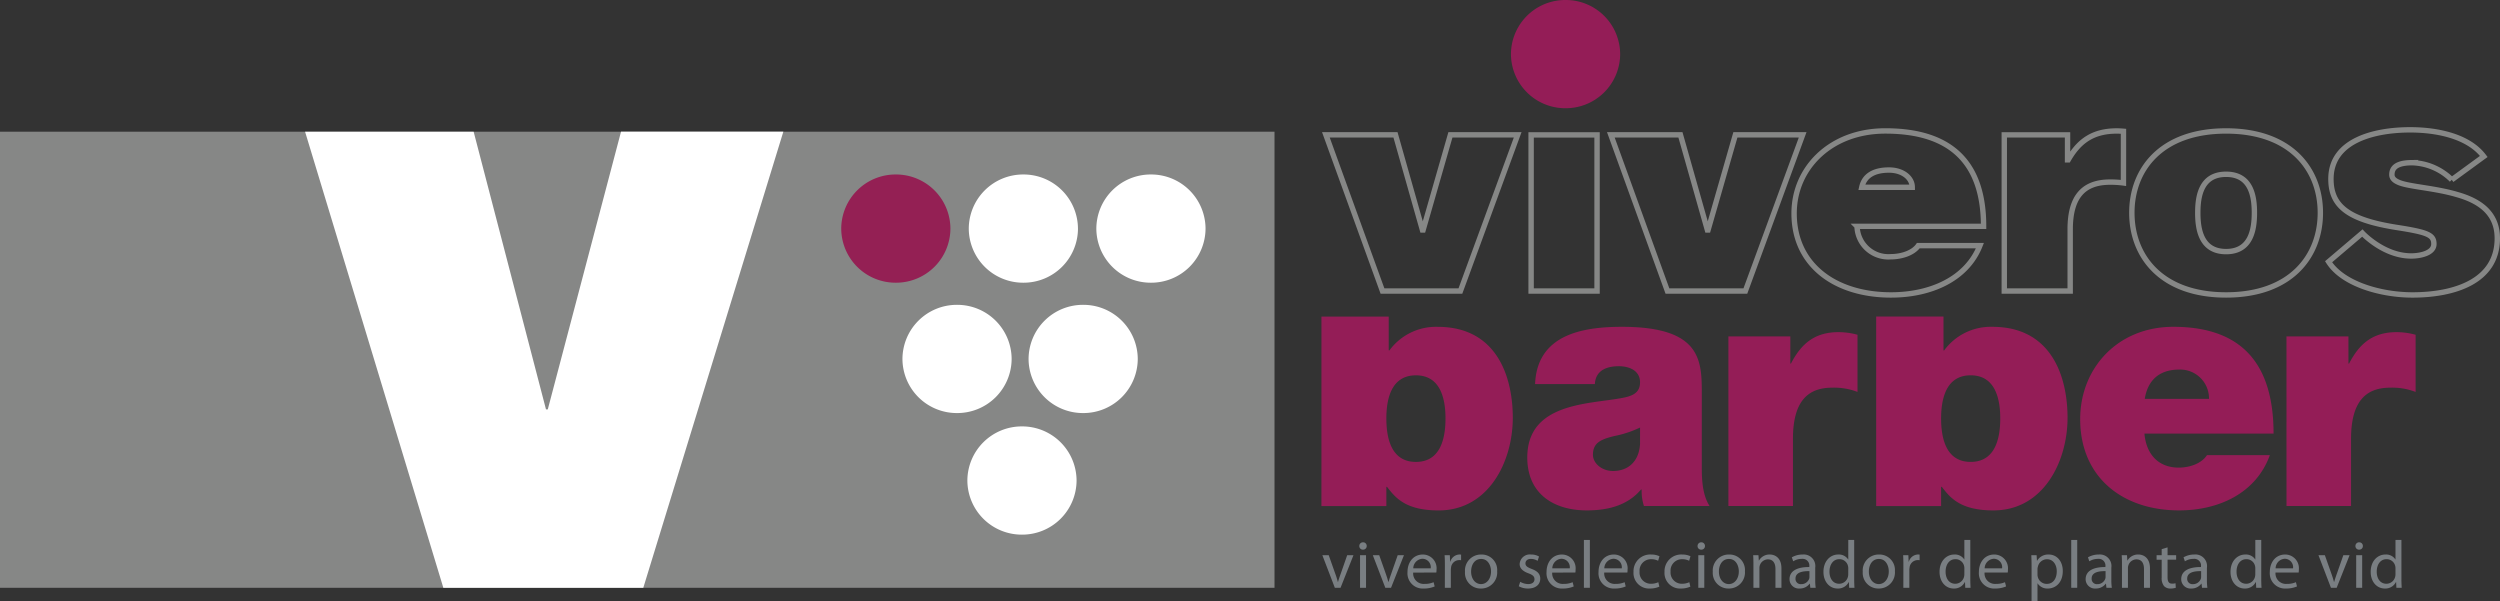 <?xml version="1.0" encoding="UTF-8"?> <svg xmlns="http://www.w3.org/2000/svg" width="463.849" height="111.535" viewBox="0 0 463.849 111.535"><rect x="0" y="0" width="463.849" height="111.535" fill="#333333" stroke="none"/><g id="Layer_1" data-name="Layer 1" transform="translate(405.673 -755.204)"><g id="Group_104" data-name="Group 104" transform="translate(-405.673 755.204)"><g id="Group_95" data-name="Group 95" transform="translate(246.005 24.089)"><path id="Path_25" data-name="Path 25" d="M-91.3,774.72l5.939-4.333c-2.77-3.668-8.425-4.938-13.659-4.938-6.426,0-14.7,1.855-14.7,9.119,0,4.935,3.036,7.576,12.368,9.017,5.683.889,6.732,1.387,6.732,3.05s-2.427,2.187-4.035,2.215c-5.22.1-9.241-4.251-9.241-4.251l-6.262,5.323c2.633,4.167,9.737,6.163,15.561,6.163,7.787,0,15.742-2.521,15.742-10.506,0-4.712-3.311-6.932-7.39-8.1-4.077-1.22-8.712-1.441-10.752-2.217-.68-.277-1.418-.665-1.418-1.5,0-1.886,1.975-2.2,3.706-2.217A10.87,10.87,0,0,1-91.3,774.72m-60.917.583a17.311,17.311,0,0,0-2.469-.155c-4.82,0-7.414,2.568-7.414,8.766V795.36H-174.33V766.383h11.738v4.637h.125c1.978-3.461,4.571-5.361,9.022-5.361.416,0,.825.026,1.232.061Zm-70.151,20.056h-14.458l-10.5-28.977h12.913l5,17.644h.125l5.067-17.644h12.481Zm-39.751,0h12.234V766.385h-12.234Zm-13.12,0h-14.458l-10.5-28.977h12.913l5,17.644h.125l5.065-17.644h12.481Zm79.525-22.45c-2.925,0-4.606,1.14-5.055,3.2h9.365c0-1.766-1.782-3.2-4.31-3.2m-5.932,10.445a5.805,5.805,0,0,0,6.243,5.641c1.975,0,4.138-.67,5.126-2.065h11.432c-2.474,6.25-9.208,9.154-16.5,9.154-10.259,0-17.98-5.469-17.98-15.131,0-8.427,6.8-15.3,16.927-15.3,12.73,0,18.23,6.421,18.23,17.7Zm73.725-2.511c0,3.071-.616,7.2-5.25,7.2s-5.255-4.131-5.255-7.2.618-7.146,5.255-7.146,5.25,4.075,5.25,7.146m12.236,0c0-8.039-5.439-15.185-17.487-15.185s-17.487,7.146-17.487,15.185,5.436,15.241,17.487,15.241,17.487-7.2,17.487-15.241" transform="translate(300.197 -765.449)" fill="none" stroke="#868786" stroke-width="1"></path></g><g id="Group_96" data-name="Group 96" transform="translate(0 24.435)"><rect id="Rectangle_19" data-name="Rectangle 19" width="236.472" height="84.624" fill="#868786"></rect></g><g id="Group_97" data-name="Group 97" transform="translate(245.178 58.731)"><path id="Path_26" data-name="Path 26" d="M-136.719,795.458a5.352,5.352,0,0,0-5.488-5.438c-3.722,0-5.866,1.94-6.433,5.438ZM-148.7,801.9c.313,3.689,2.459,6.313,6.367,6.313,2.02,0,4.225-.75,5.234-2.311h11.667c-2.523,7-9.4,10.249-16.838,10.249-10.468,0-18.352-6.127-18.352-16.939,0-9.438,6.939-17.124,17.28-17.124,12.991,0,18.6,7.188,18.6,19.812Zm-32.239-10.814c-4.477,0-5.486,4.19-5.486,8,0,3.875,1.009,8.065,5.486,8.065s5.488-4.19,5.488-8.065c0-3.812-1.011-8-5.488-8m-17.531-10.9h12.488v6.276h.125a10.719,10.719,0,0,1,8.956-4.373c10.971,0,13.936,9.25,13.936,16.875,0,8.124-4.477,17.188-13.746,17.188-6.118,0-8.009-2.314-9.586-4.376h-.127v3.565h-12.046Zm76.123,3.677h11.5V788.9h.122c1.935-3.762,4.474-5.824,8.831-5.824a13.509,13.509,0,0,1,3.508.487V794.17a12.112,12.112,0,0,0-4.719-.79c-4.719,0-7.261,2.793-7.261,9.52v12.436h-11.977Zm-103.542,0H-214.4V788.9h.12c1.938-3.762,4.477-5.824,8.834-5.824a13.527,13.527,0,0,1,3.51.487V794.17a12.116,12.116,0,0,0-4.721-.79c-4.719,0-7.258,2.793-7.258,9.52v12.436H-225.89Zm-16.393,16.913a19.967,19.967,0,0,1-4.7,1.564c-2.652.623-4.042,1.31-4.042,3.5,0,1.5,1.568,3,3.741,3,2.711,0,4.822-1.686,5-5.062Zm11.455,7.313c0,2.436.122,5.187,1.446,7.251h-12.18a9.026,9.026,0,0,1-.421-3.066h-.12c-2.532,3-6.21,3.877-10.068,3.877-6.031,0-11.035-3-11.035-9.814,0-10.249,11.575-9.873,17.665-11.061,1.627-.315,3.257-.813,3.257-2.876,0-2.189-1.989-3-3.92-3-3.677,0-4.4,1.938-4.46,3.311h-11.093c.362-9.125,8.681-10.623,16.1-10.623,14.954,0,14.832,6.435,14.832,12.688Zm-53.04-17c-4.477,0-5.486,4.19-5.486,8,0,3.875,1.009,8.065,5.486,8.065s5.486-4.19,5.486-8.065c0-3.812-1.009-8-5.486-8m-17.531-10.9h12.485v6.276h.127a10.713,10.713,0,0,1,8.956-4.373c10.971,0,13.936,9.25,13.936,16.875,0,8.124-4.479,17.188-13.75,17.188-6.113,0-8.009-2.314-9.584-4.376h-.125v3.565H-301.4Z" transform="translate(301.399 -780.182)" fill="#941d57"></path></g><g id="Group_107" data-name="Group 107" transform="translate(245.344 100.183)"><g id="Group_106" data-name="Group 106"><path id="Path_27" data-name="Path 27" d="M-300.144,799.013l1.2,3.391a16.02,16.02,0,0,1,.491,1.561h.04c.136-.5.315-1,.515-1.561l1.185-3.391h1.164l-2.4,6.05h-1.06l-2.318-6.05Z" transform="translate(301.329 -796.189)" fill="#797e82"></path><path id="Path_28" data-name="Path 28" d="M-298.275,800.383h1.11v6.05h-1.11Zm1.237-1.7a.659.659,0,0,1-.705.675.649.649,0,0,1-.668-.675.671.671,0,0,1,.691-.687.661.661,0,0,1,.682.687" transform="translate(305.272 -797.56)" fill="#797e82"></path><path id="Path_29" data-name="Path 29" d="M-296.159,799.013l1.2,3.391c.2.562.364,1.06.491,1.561h.038c.141-.5.315-1,.517-1.561l1.185-3.391h1.162l-2.4,6.05h-1.06l-2.321-6.05Z" transform="translate(306.714 -796.189)" fill="#797e82"></path><path id="Path_30" data-name="Path 30" d="M-290.3,801.522a1.566,1.566,0,0,0-1.54-1.775,1.811,1.811,0,0,0-1.7,1.775Zm-3.254.788a1.944,1.944,0,0,0,2.1,2.1,4,4,0,0,0,1.688-.315l.2.788a5.025,5.025,0,0,1-2.043.388,2.83,2.83,0,0,1-3-3.064c0-1.822,1.084-3.247,2.862-3.247a2.55,2.55,0,0,1,2.523,2.836,2.621,2.621,0,0,1-.038.512Z" transform="translate(310.411 -796.258)" fill="#797e82"></path><path id="Path_31" data-name="Path 31" d="M-291.628,800.973c0-.713-.012-1.324-.052-1.888h.971l.049,1.2h.04a1.841,1.841,0,0,1,1.7-1.328,2.044,2.044,0,0,1,.3.026v1.037a1.871,1.871,0,0,0-.381-.023,1.537,1.537,0,0,0-1.486,1.4,3.215,3.215,0,0,0-.038.513v3.224h-1.11Z" transform="translate(314.367 -796.26)" fill="#797e82"></path><path id="Path_32" data-name="Path 32" d="M-288.935,802.124c0,1.324.759,2.323,1.841,2.323,1.06,0,1.855-.987,1.855-2.349,0-1.028-.517-2.314-1.829-2.314s-1.867,1.2-1.867,2.34m4.832-.064a2.976,2.976,0,0,1-3.04,3.212,2.9,2.9,0,0,1-2.927-3.111,2.968,2.968,0,0,1,3.029-3.2,2.872,2.872,0,0,1,2.939,3.1" transform="translate(316.541 -796.258)" fill="#797e82"></path><path id="Path_33" data-name="Path 33" d="M-285.564,804.023a3.163,3.163,0,0,0,1.477.423c.795,0,1.173-.386,1.173-.9s-.315-.8-1.124-1.1c-1.107-.4-1.627-.988-1.627-1.714a1.885,1.885,0,0,1,2.109-1.773,2.826,2.826,0,0,1,1.486.374l-.263.8a2.383,2.383,0,0,0-1.251-.36c-.654,0-1.006.374-1.006.823,0,.5.353.724,1.147,1.037,1.046.385,1.6.912,1.6,1.813,0,1.074-.847,1.825-2.269,1.825a3.53,3.53,0,0,1-1.716-.423Z" transform="translate(322.277 -796.258)" fill="#797e82"></path><path id="Path_34" data-name="Path 34" d="M-279.326,801.522a1.566,1.566,0,0,0-1.538-1.775,1.812,1.812,0,0,0-1.7,1.775Zm-3.254.788a1.944,1.944,0,0,0,2.1,2.1,4.015,4.015,0,0,0,1.691-.315l.2.788a5.025,5.025,0,0,1-2.043.388,2.83,2.83,0,0,1-3-3.064c0-1.822,1.084-3.247,2.862-3.247a2.55,2.55,0,0,1,2.523,2.836,2.617,2.617,0,0,1-.038.512Z" transform="translate(325.233 -796.258)" fill="#797e82"></path><g id="Group_98" data-name="Group 98" transform="translate(48.532)"><rect id="Rectangle_20" data-name="Rectangle 20" width="1.108" height="8.875" fill="#797e82"></rect></g></g><g id="Group_99" data-name="Group 99" transform="translate(51.243)"><path id="Path_35" data-name="Path 35" d="M-275.22,801.522a1.568,1.568,0,0,0-1.54-1.775,1.813,1.813,0,0,0-1.7,1.775Zm-3.254.788a1.941,1.941,0,0,0,2.093,2.1,4.015,4.015,0,0,0,1.691-.315l.2.788a5.012,5.012,0,0,1-2.041.388,2.831,2.831,0,0,1-3-3.064c0-1.822,1.084-3.247,2.862-3.247a2.549,2.549,0,0,1,2.523,2.836,2.44,2.44,0,0,1-.038.512Z" transform="translate(279.535 -796.259)" fill="#797e82"></path><path id="Path_36" data-name="Path 36" d="M-271.979,804.922a4.3,4.3,0,0,1-1.754.35,2.887,2.887,0,0,1-3.04-3.087,3.1,3.1,0,0,1,3.28-3.224,3.517,3.517,0,0,1,1.538.322l-.249.839a2.737,2.737,0,0,0-1.289-.289,2.109,2.109,0,0,0-2.156,2.288,2.083,2.083,0,0,0,2.119,2.264,3.166,3.166,0,0,0,1.361-.289Z" transform="translate(283.267 -796.259)" fill="#797e82"></path><path id="Path_37" data-name="Path 37" d="M-269.533,804.922a4.3,4.3,0,0,1-1.754.35,2.887,2.887,0,0,1-3.04-3.087,3.1,3.1,0,0,1,3.28-3.224,3.516,3.516,0,0,1,1.538.322l-.249.839a2.736,2.736,0,0,0-1.289-.289,2.109,2.109,0,0,0-2.156,2.288,2.083,2.083,0,0,0,2.119,2.264,3.167,3.167,0,0,0,1.361-.289Z" transform="translate(286.573 -796.259)" fill="#797e82"></path><path id="Path_38" data-name="Path 38" d="M-271.583,800.383h1.11v6.05h-1.11Zm1.237-1.7a.659.659,0,0,1-.705.675.649.649,0,0,1-.668-.675.671.671,0,0,1,.691-.687.661.661,0,0,1,.682.687" transform="translate(290.097 -797.559)" fill="#797e82"></path><path id="Path_39" data-name="Path 39" d="M-269.382,802.124c0,1.324.757,2.323,1.841,2.323,1.06,0,1.855-.987,1.855-2.349,0-1.028-.517-2.314-1.832-2.314-1.3,0-1.865,1.2-1.865,2.34m4.83-.064a2.974,2.974,0,0,1-3.038,3.212,2.894,2.894,0,0,1-2.927-3.111,2.968,2.968,0,0,1,3.028-3.2,2.87,2.87,0,0,1,2.937,3.1" transform="translate(291.72 -796.259)" fill="#797e82"></path><path id="Path_40" data-name="Path 40" d="M-267.282,800.722c0-.637-.012-1.136-.049-1.639h.983l.063,1h.026a2.257,2.257,0,0,1,2.017-1.124c.846,0,2.156.5,2.156,2.575v3.6h-1.11v-3.489c0-.973-.364-1.787-1.413-1.787a1.6,1.6,0,0,0-1.488,1.126,1.582,1.582,0,0,0-.075.513v3.637h-1.11Z" transform="translate(296.026 -796.259)" fill="#797e82"></path><path id="Path_41" data-name="Path 41" d="M-260.767,802.048c-1.211-.026-2.586.186-2.586,1.362a.971.971,0,0,0,1.037,1.051,1.549,1.549,0,0,0,1.5-1.011,1.247,1.247,0,0,0,.049-.35Zm1.072,1.637a10.309,10.309,0,0,0,.087,1.448h-.995l-.087-.762h-.038a2.279,2.279,0,0,1-1.867.9,1.732,1.732,0,0,1-1.867-1.738c0-1.463,1.312-2.264,3.67-2.25v-.125a1.245,1.245,0,0,0-1.39-1.387,2.966,2.966,0,0,0-1.6.449l-.252-.738a4,4,0,0,1,2.017-.522,2.149,2.149,0,0,1,2.321,2.462Z" transform="translate(299.904 -796.259)" fill="#797e82"></path><path id="Path_42" data-name="Path 42" d="M-257.181,803.1a1.943,1.943,0,0,0-.052-.463,1.627,1.627,0,0,0-1.6-1.26c-1.15,0-1.832,1-1.832,2.323,0,1.225.618,2.239,1.8,2.239a1.677,1.677,0,0,0,1.627-1.312,1.933,1.933,0,0,0,.052-.477Zm1.1-5.288v7.313c0,.538.023,1.15.052,1.564h-.988l-.049-1.051h-.038a2.2,2.2,0,0,1-2.055,1.187c-1.477,0-2.624-1.237-2.624-3.076-.012-2.013,1.263-3.235,2.739-3.235a2.045,2.045,0,0,1,1.841.912h.024v-3.614Z" transform="translate(303.52 -797.812)" fill="#797e82"></path><path id="Path_43" data-name="Path 43" d="M-257.549,802.124c0,1.324.759,2.323,1.841,2.323,1.06,0,1.855-.987,1.855-2.349,0-1.028-.517-2.314-1.829-2.314s-1.867,1.2-1.867,2.34m4.832-.064a2.976,2.976,0,0,1-3.04,3.212,2.894,2.894,0,0,1-2.927-3.111,2.968,2.968,0,0,1,3.028-3.2,2.872,2.872,0,0,1,2.939,3.1" transform="translate(307.71 -796.259)" fill="#797e82"></path><path id="Path_44" data-name="Path 44" d="M-255.449,800.973c0-.713-.009-1.324-.049-1.888h.971l.049,1.2h.038a1.844,1.844,0,0,1,1.7-1.328,2.074,2.074,0,0,1,.3.026v1.037a1.872,1.872,0,0,0-.381-.023,1.537,1.537,0,0,0-1.486,1.4,2.954,2.954,0,0,0-.038.513v3.224h-1.112Z" transform="translate(312.016 -796.261)" fill="#797e82"></path><path id="Path_45" data-name="Path 45" d="M-248.019,803.1a1.831,1.831,0,0,0-.052-.463,1.627,1.627,0,0,0-1.6-1.26c-1.15,0-1.832,1-1.832,2.323,0,1.225.618,2.239,1.8,2.239a1.677,1.677,0,0,0,1.627-1.312,1.829,1.829,0,0,0,.052-.477Zm1.1-5.288v7.313c0,.538.023,1.15.052,1.564h-.985l-.052-1.051h-.038A2.2,2.2,0,0,1-250,806.825c-1.477,0-2.624-1.237-2.624-3.076-.012-2.013,1.263-3.235,2.739-3.235a2.046,2.046,0,0,1,1.841.912h.023v-3.614Z" transform="translate(315.901 -797.812)" fill="#797e82"></path><path id="Path_46" data-name="Path 46" d="M-245.21,801.522a1.566,1.566,0,0,0-1.538-1.775,1.814,1.814,0,0,0-1.7,1.775Zm-3.254.788a1.944,1.944,0,0,0,2.1,2.1,4.015,4.015,0,0,0,1.691-.315l.2.788a5.021,5.021,0,0,1-2.041.388,2.831,2.831,0,0,1-3-3.064c0-1.822,1.084-3.247,2.862-3.247a2.55,2.55,0,0,1,2.523,2.836,2.614,2.614,0,0,1-.038.512Z" transform="translate(320.091 -796.259)" fill="#797e82"></path><path id="Path_47" data-name="Path 47" d="M-244.236,802.671a1.633,1.633,0,0,0,.054.452,1.707,1.707,0,0,0,1.662,1.288c1.173,0,1.855-.952,1.855-2.337,0-1.2-.644-2.238-1.818-2.238a1.743,1.743,0,0,0-1.676,1.35,1.764,1.764,0,0,0-.078.437Zm-1.1-1.611c0-.776-.026-1.4-.049-1.977h.983l.063,1.039h.026a2.381,2.381,0,0,1,2.168-1.161c1.488,0,2.6,1.237,2.6,3.059,0,2.177-1.347,3.252-2.789,3.252a2.146,2.146,0,0,1-1.879-.95h-.026v3.289h-1.1Z" transform="translate(325.687 -796.259)" fill="#797e82"></path></g><g id="Group_100" data-name="Group 100" transform="translate(138.952)"><rect id="Rectangle_21" data-name="Rectangle 21" width="1.11" height="8.875" fill="#797e82"></rect></g><g id="Group_101" data-name="Group 101" transform="translate(141.627)"><path id="Path_48" data-name="Path 48" d="M-237.4,802.048c-1.211-.026-2.584.186-2.584,1.362a.97.97,0,0,0,1.035,1.051,1.546,1.546,0,0,0,1.5-1.011,1.169,1.169,0,0,0,.049-.35Zm1.072,1.637a9.941,9.941,0,0,0,.089,1.448h-1l-.087-.762h-.038a2.279,2.279,0,0,1-1.867.9,1.732,1.732,0,0,1-1.867-1.738c0-1.463,1.312-2.264,3.67-2.25v-.125a1.244,1.244,0,0,0-1.387-1.387,2.974,2.974,0,0,0-1.6.449l-.249-.738a3.99,3.99,0,0,1,2.017-.522,2.148,2.148,0,0,1,2.318,2.462Z" transform="translate(241.095 -796.259)" fill="#797e82"></path><path id="Path_49" data-name="Path 49" d="M-238.2,800.722c0-.637-.012-1.136-.049-1.639h.983l.063,1h.026a2.257,2.257,0,0,1,2.017-1.124c.846,0,2.156.5,2.156,2.575v3.6h-1.11v-3.489c0-.973-.364-1.787-1.413-1.787a1.6,1.6,0,0,0-1.488,1.126,1.582,1.582,0,0,0-.075.513v3.637h-1.11Z" transform="translate(244.937 -796.259)" fill="#797e82"></path><path id="Path_50" data-name="Path 50" d="M-233.464,798.4v1.448h1.592v.837h-1.592v3.264c0,.753.214,1.176.832,1.176a2.04,2.04,0,0,0,.644-.075l.052.839a3.14,3.14,0,0,1-.985.148,1.586,1.586,0,0,1-1.2-.461,2.335,2.335,0,0,1-.433-1.589v-3.3h-.945v-.837h.945v-1.124Z" transform="translate(248.661 -797.022)" fill="#797e82"></path><path id="Path_51" data-name="Path 51" d="M-229.859,802.048c-1.211-.026-2.586.186-2.586,1.362a.971.971,0,0,0,1.037,1.051,1.549,1.549,0,0,0,1.5-1.011,1.251,1.251,0,0,0,.049-.35Zm1.072,1.637a9.96,9.96,0,0,0,.087,1.448h-.995l-.087-.762h-.04a2.271,2.271,0,0,1-1.865.9,1.732,1.732,0,0,1-1.867-1.738c0-1.463,1.31-2.264,3.668-2.25v-.125a1.243,1.243,0,0,0-1.387-1.387,2.966,2.966,0,0,0-1.6.449l-.252-.738a4,4,0,0,1,2.017-.522,2.149,2.149,0,0,1,2.321,2.462Z" transform="translate(251.286 -796.259)" fill="#797e82"></path><path id="Path_52" data-name="Path 52" d="M-225.061,803.1a1.942,1.942,0,0,0-.052-.463,1.627,1.627,0,0,0-1.6-1.26c-1.15,0-1.832,1-1.832,2.323,0,1.225.618,2.239,1.8,2.239a1.677,1.677,0,0,0,1.627-1.312,1.932,1.932,0,0,0,.052-.477Zm1.1-5.288v7.313c0,.538.024,1.15.052,1.564h-.985l-.052-1.051h-.038a2.2,2.2,0,0,1-2.055,1.187c-1.477,0-2.624-1.237-2.624-3.076-.012-2.013,1.263-3.235,2.739-3.235a2.046,2.046,0,0,1,1.841.912h.024v-3.614Z" transform="translate(256.54 -797.812)" fill="#797e82"></path><path id="Path_53" data-name="Path 53" d="M-222.252,801.522a1.566,1.566,0,0,0-1.538-1.775,1.812,1.812,0,0,0-1.7,1.775Zm-3.254.788a1.943,1.943,0,0,0,2.095,2.1,4.015,4.015,0,0,0,1.691-.315l.2.788a5.022,5.022,0,0,1-2.041.388,2.831,2.831,0,0,1-3-3.064c0-1.822,1.084-3.247,2.862-3.247a2.55,2.55,0,0,1,2.523,2.836,2.818,2.818,0,0,1-.038.512Z" transform="translate(260.731 -796.259)" fill="#797e82"></path><path id="Path_54" data-name="Path 54" d="M-221.539,799.013l1.2,3.391c.2.562.364,1.06.491,1.561h.038c.141-.5.317-1,.517-1.561l1.185-3.391h1.162l-2.4,6.05h-1.06l-2.321-6.05Z" transform="translate(265.92 -796.189)" fill="#797e82"></path><path id="Path_55" data-name="Path 55" d="M-219.667,800.383h1.11v6.05h-1.11Zm1.237-1.7a.661.661,0,0,1-.708.675.65.65,0,0,1-.668-.675.672.672,0,0,1,.694-.687.661.661,0,0,1,.682.687" transform="translate(269.863 -797.559)" fill="#797e82"></path><path id="Path_56" data-name="Path 56" d="M-214,803.1a1.942,1.942,0,0,0-.052-.463,1.63,1.63,0,0,0-1.6-1.26c-1.147,0-1.829,1-1.829,2.323,0,1.225.618,2.239,1.8,2.239a1.681,1.681,0,0,0,1.627-1.312,1.932,1.932,0,0,0,.052-.477Zm1.1-5.288v7.313c0,.538.026,1.15.052,1.564h-.985l-.049-1.051h-.04a2.2,2.2,0,0,1-2.055,1.187c-1.474,0-2.622-1.237-2.622-3.076-.014-2.013,1.26-3.235,2.737-3.235a2.046,2.046,0,0,1,1.841.912H-214v-3.614Z" transform="translate(271.487 -797.812)" fill="#797e82"></path></g></g><g id="Group_102" data-name="Group 102" transform="translate(56.603 24.435)"><path id="Path_57" data-name="Path 57" d="M-318.847,850.22h-37.1L-381.6,765.6h31.276L-336.9,817.12h.332l13.589-51.524h30.116Z" transform="translate(381.6 -765.596)" fill="#fff"></path></g><g id="Group_103" data-name="Group 103" transform="translate(156.081)"><path id="Path_58" data-name="Path 58" d="M-309.077,798.892a10.085,10.085,0,0,1-10.132,10.04,10.084,10.084,0,0,1-10.129-10.04,10.084,10.084,0,0,1,10.129-10.04,10.085,10.085,0,0,1,10.132,10.04" transform="translate(352.743 -709.736)" fill="#fff"></path><path id="Path_59" data-name="Path 59" d="M-308.967,779.014A10.084,10.084,0,0,1-319.1,789.052a10.084,10.084,0,0,1-10.129-10.038A10.086,10.086,0,0,1-319.1,768.972a10.086,10.086,0,0,1,10.129,10.042" transform="translate(352.894 -736.599)" fill="#fff"></path><path id="Path_60" data-name="Path 60" d="M-319.033,779.014a10.084,10.084,0,0,1-10.129,10.038,10.084,10.084,0,0,1-10.129-10.038,10.086,10.086,0,0,1,10.129-10.042,10.086,10.086,0,0,1,10.129,10.042" transform="translate(339.292 -736.599)" fill="#942054"></path><path id="Path_61" data-name="Path 61" d="M-298.9,779.014a10.084,10.084,0,0,1-10.129,10.038,10.084,10.084,0,0,1-10.132-10.038,10.087,10.087,0,0,1,10.132-10.042A10.086,10.086,0,0,1-298.9,779.014" transform="translate(366.495 -736.599)" fill="#fff"></path><path id="Path_62" data-name="Path 62" d="M-266.183,765.244a10.086,10.086,0,0,1-10.132,10.04,10.084,10.084,0,0,1-10.129-10.04,10.083,10.083,0,0,1,10.129-10.04,10.085,10.085,0,0,1,10.132,10.04" transform="translate(410.705 -755.204)" fill="#941d57"></path><path id="Path_63" data-name="Path 63" d="M-314.2,789.3a10.084,10.084,0,0,1-10.129,10.04,10.084,10.084,0,0,1-10.129-10.04,10.084,10.084,0,0,1,10.129-10.04A10.084,10.084,0,0,1-314.2,789.3" transform="translate(345.817 -722.701)" fill="#fff"></path><path id="Path_64" data-name="Path 64" d="M-304.25,789.3a10.084,10.084,0,0,1-10.129,10.04,10.084,10.084,0,0,1-10.129-10.04,10.084,10.084,0,0,1,10.129-10.04A10.084,10.084,0,0,1-304.25,789.3" transform="translate(359.268 -722.701)" fill="#fff"></path></g></g></g></svg> 